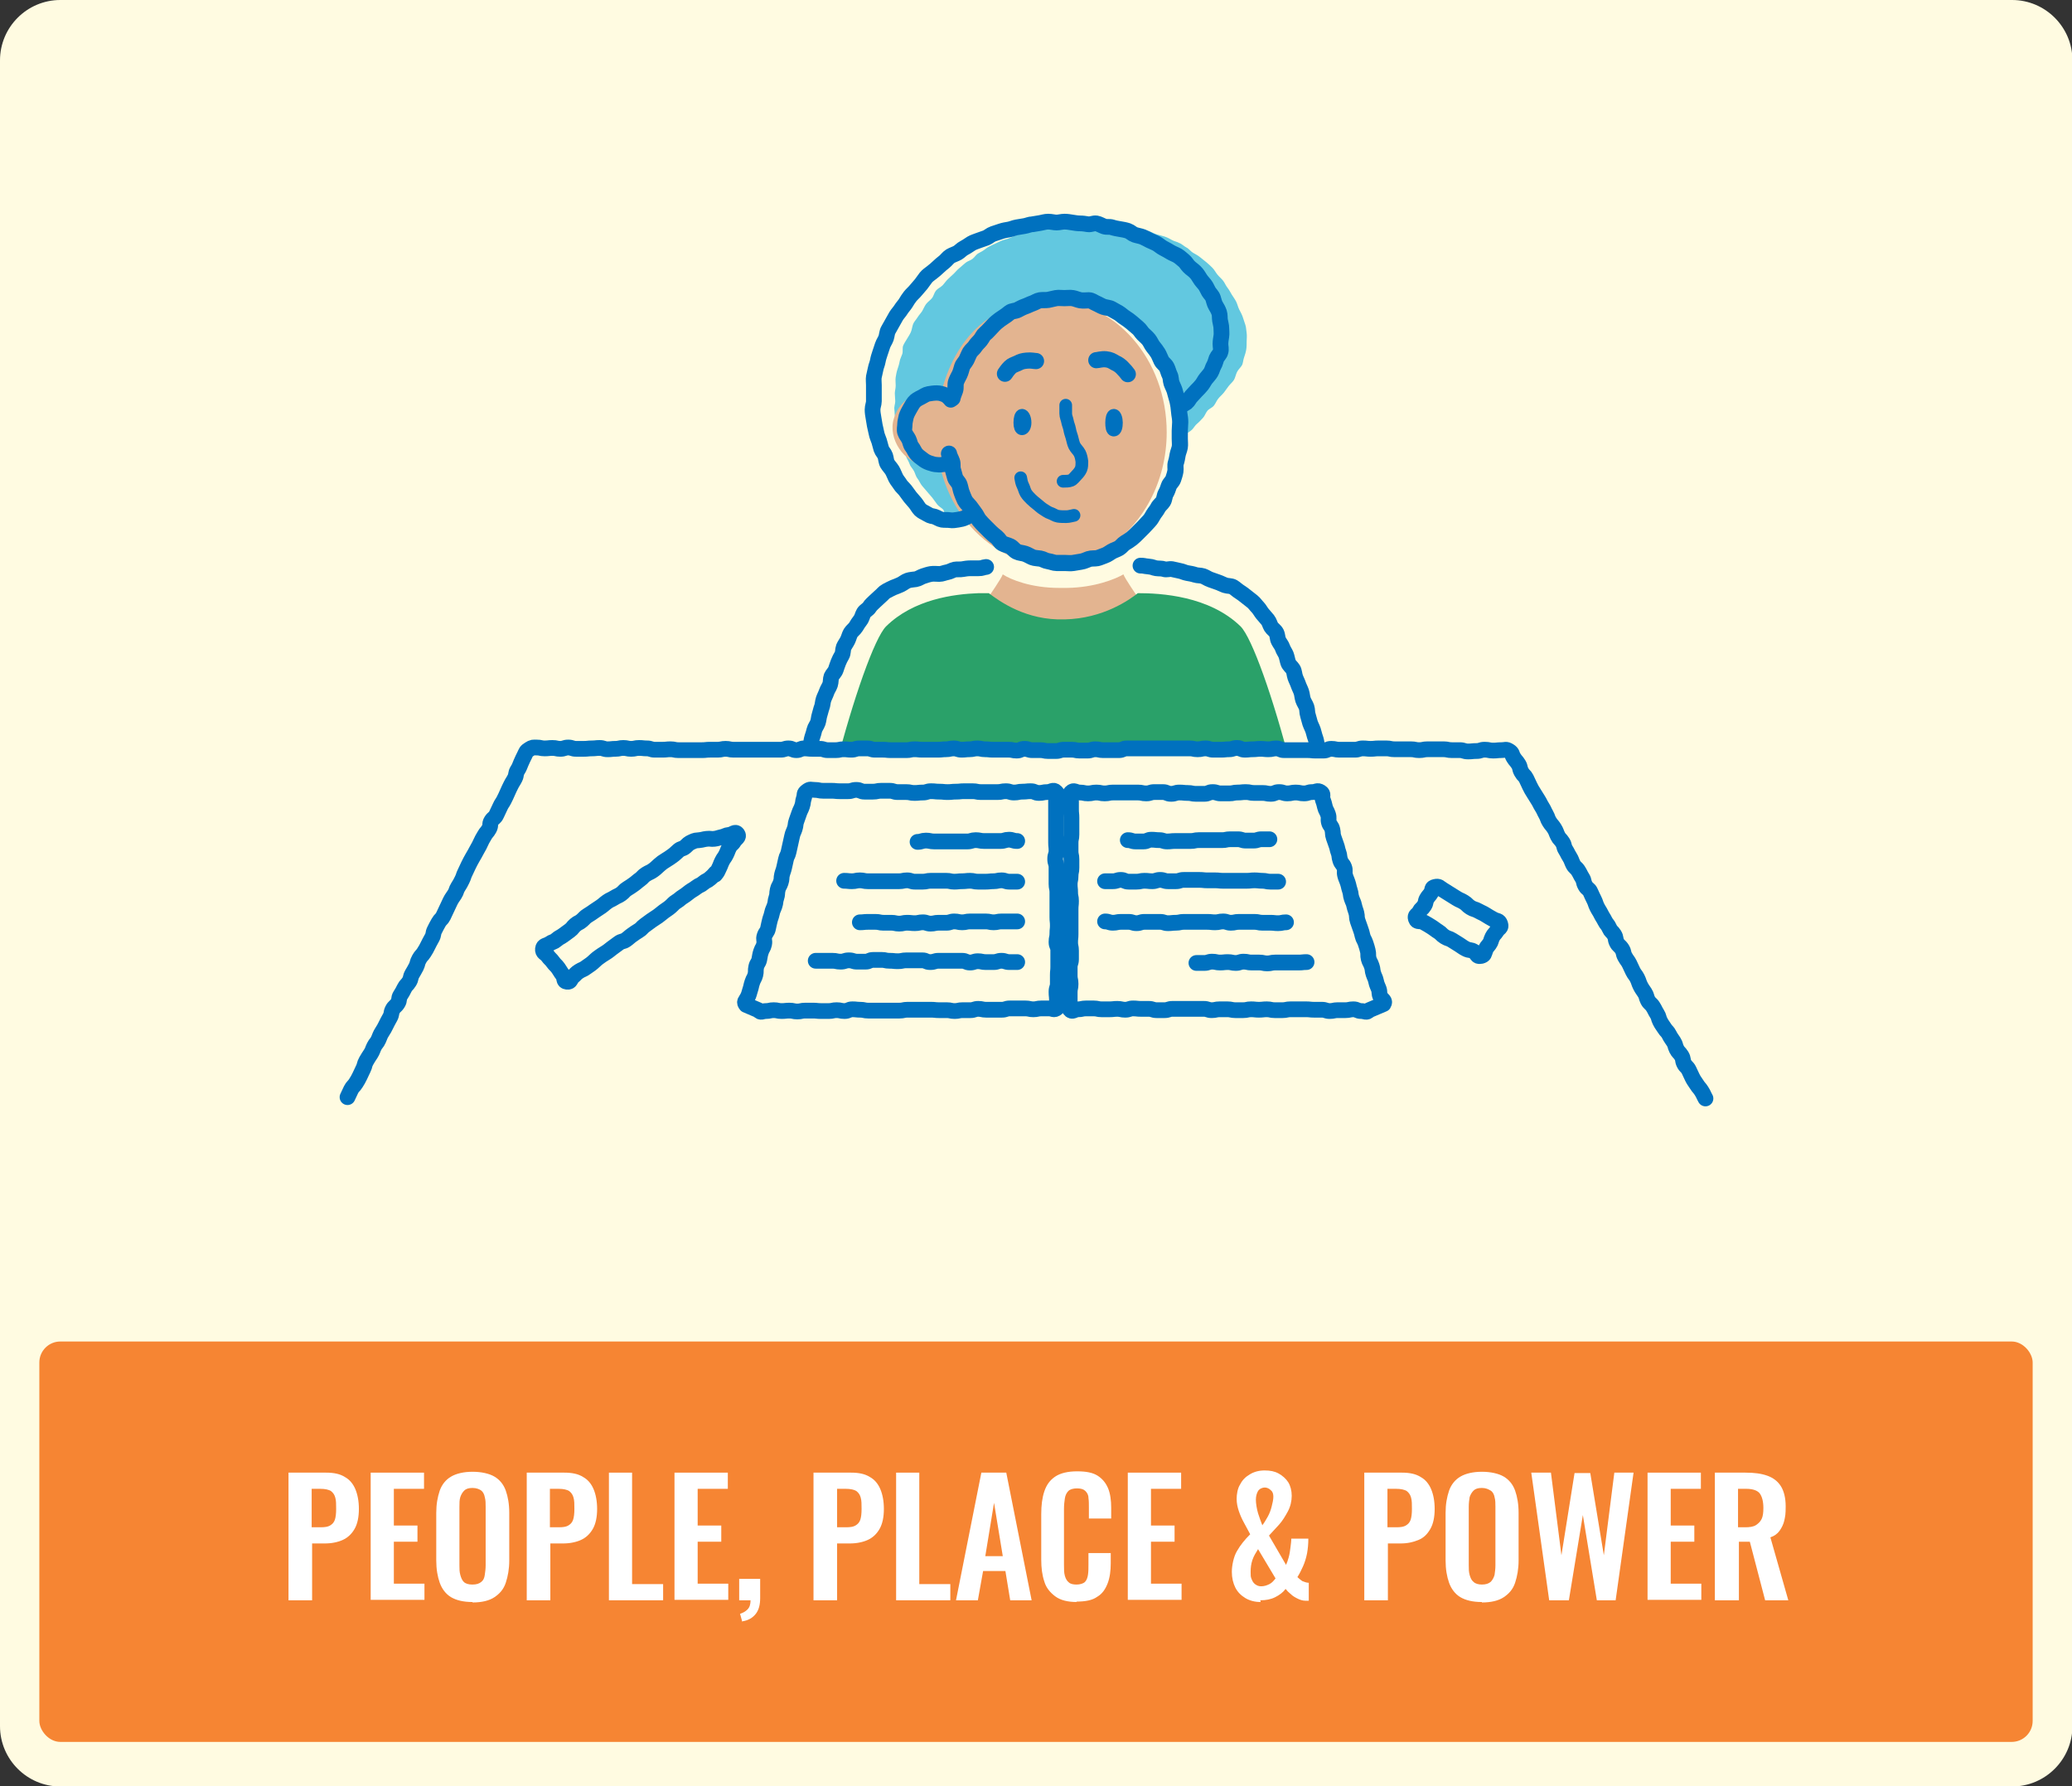 <?xml version="1.0" encoding="UTF-8"?>
<svg xmlns="http://www.w3.org/2000/svg" id="Layer_2" version="1.1" viewBox="0 0 474 408.6">
  <rect x="0" y="0" width="474" height="408.6" fill="#333333" stroke="none"/>
  <defs>
    <style>
      .st0 {
        fill: #ffe07d;
      }

      .st1 {
        fill: #2aa169;
      }

      .st2 {
        fill: #fff;
      }

      .st3 {
        stroke-width: 3.6px;
      }

      .st3, .st4, .st5, .st6, .st7 {
        fill: none;
        stroke: #0071bf;
        stroke-linecap: round;
        stroke-linejoin: round;
      }

      .st4 {
        stroke-width: 3.7px;
      }

      .st5 {
        stroke-width: 3.5px;
      }

      .st6 {
        stroke-width: 2.9px;
      }

      .st7 {
        stroke-width: 2.7px;
      }

      .st8 {
        fill: #62c8e0;
      }

      .st9 {
        fill: #fffbe1;
      }

      .st10 {
        fill: #e3b490;
      }

      .st11 {
        fill: #f68533;
      }

      .st12 {
        fill: #0071bf;
      }
    </style>
  </defs>
  <g>
    <path class="st9" d="M13.8,0h446.5c7.6,0,13.8,6.2,13.8,13.8v381.1c0,7.6-6.2,13.8-13.8,13.8H13.8c-7.6,0-13.8-6.2-13.8-13.8V13.8C0,6.2,6.2,0,13.8,0Z"></path>
    <rect class="st11" x="9" y="306.9" width="456" height="91.6" rx="4.8" ry="4.8"></rect>
  </g>
  <g id="CURRICULUM">
    <g>
      <path class="st2" d="M66,366.1v-29.2h8.6c1.8,0,3.2.3,4.3,1,1.1.6,1.9,1.6,2.4,2.8.5,1.2.8,2.7.8,4.5s-.3,3.4-1,4.6-1.6,2-2.7,2.5-2.5.8-4.1.8h-2.9v13s-5.3,0-5.3,0ZM71.3,349.4h2c1,0,1.7-.1,2.2-.4.5-.3.9-.7,1.1-1.3.2-.6.3-1.4.3-2.5s0-1.9-.2-2.6c-.2-.7-.5-1.1-1-1.5-.5-.3-1.3-.5-2.4-.5h-2v8.7h0Z"></path>
      <path class="st2" d="M84.8,366.1v-29.2h12.2v3.7h-6.9v8.4h5.4v3.7h-5.4v9.6h7v3.7h-12.3Z"></path>
      <path class="st2" d="M108.1,366.5c-2.1,0-3.7-.4-4.9-1.1s-2.1-1.9-2.6-3.3-.8-3.1-.8-5.1v-10.9c0-2,.3-3.6.8-5.1.5-1.4,1.4-2.5,2.6-3.2,1.2-.7,2.9-1.1,4.9-1.1s3.8.4,5,1.1c1.2.7,2.1,1.8,2.6,3.2s.8,3.1.8,5.1v10.9c0,1.9-.3,3.6-.8,5.1s-1.4,2.5-2.6,3.3-2.9,1.2-5,1.2h0ZM108.1,362.5c.9,0,1.5-.2,2-.6s.7-.9.8-1.6c.1-.7.2-1.4.2-2.2v-13.4c0-.8,0-1.5-.2-2.2-.1-.6-.4-1.2-.8-1.5s-1.1-.6-2-.6-1.5.2-1.9.6-.7.9-.9,1.5-.2,1.4-.2,2.2v13.4c0,.8,0,1.5.2,2.2s.4,1.2.8,1.6c.4.4,1.1.6,1.9.6Z"></path>
      <path class="st2" d="M120.5,366.1v-29.2h8.6c1.8,0,3.2.3,4.3,1,1.1.6,1.9,1.6,2.4,2.8.5,1.2.8,2.7.8,4.5s-.3,3.4-1,4.6-1.6,2-2.7,2.5-2.5.8-4.1.8h-2.9v13h-5.3ZM125.8,349.4h2c1,0,1.7-.1,2.2-.4.5-.3.9-.7,1.1-1.3.2-.6.3-1.4.3-2.5s0-1.9-.2-2.6c-.2-.7-.5-1.1-1-1.5-.5-.3-1.3-.5-2.4-.5h-2v8.7h0Z"></path>
      <path class="st2" d="M139.3,366.1v-29.2h5.3v25.5h7.1v3.7h-12.4Z"></path>
      <path class="st2" d="M154.3,366.1v-29.2h12.2v3.7h-6.9v8.4h5.4v3.7h-5.4v9.6h7v3.7h-12.3Z"></path>
      <path class="st2" d="M169.8,371l-.5-1.8c.6-.2,1.2-.5,1.7-1s.7-1.2.7-2.1h-2.6v-4.9h4.8v4.4c0,1.5-.3,2.7-1,3.6s-1.7,1.5-3,1.7h0Z"></path>
      <path class="st2" d="M186.1,366.1v-29.2h8.6c1.8,0,3.2.3,4.3,1,1.1.6,1.9,1.6,2.4,2.8s.8,2.7.8,4.5-.3,3.4-1,4.6-1.6,2-2.7,2.5-2.5.8-4.1.8h-2.9v13h-5.3ZM191.5,349.4h2c1,0,1.7-.1,2.2-.4.5-.3.9-.7,1.1-1.3.2-.6.3-1.4.3-2.5s0-1.9-.2-2.6-.5-1.1-1-1.5c-.5-.3-1.3-.5-2.4-.5h-2v8.7h0Z"></path>
      <path class="st2" d="M205,366.1v-29.2h5.3v25.5h7.1v3.7h-12.4Z"></path>
      <path class="st2" d="M218.7,366.1l5.8-29.2h5.7l5.8,29.2h-4.9l-1.1-6.7h-5.1l-1.2,6.7h-5ZM225.4,356h4l-2-12.2-2,12.2h0Z"></path>
      <path class="st2" d="M246.4,366.5c-2.1,0-3.8-.4-5-1.3s-2.1-2-2.5-3.4c-.5-1.5-.7-3.1-.7-5v-10.4c0-2,.2-3.7.7-5.2s1.3-2.6,2.5-3.4c1.2-.8,2.9-1.2,5-1.2s3.6.3,4.7,1c1.1.7,1.9,1.7,2.4,2.9s.7,2.8.7,4.4v2.5h-5.1v-2.5c0-.8,0-1.6-.1-2.2,0-.7-.3-1.2-.7-1.6-.4-.4-1-.6-1.9-.6s-1.6.2-2,.6-.7,1-.8,1.7-.2,1.5-.2,2.4v12.7c0,1.1,0,1.9.2,2.6s.5,1.2.9,1.5c.4.4,1.1.5,1.8.5s1.5-.2,1.9-.6.6-1,.7-1.7.1-1.5.1-2.3v-2.6h5.1v2.3c0,1.7-.2,3.3-.7,4.6s-1.2,2.4-2.4,3.1c-1.1.8-2.7,1.1-4.8,1.1h0Z"></path>
      <path class="st2" d="M258,366.1v-29.2h12.2v3.7h-6.9v8.4h5.4v3.7h-5.4v9.6h7v3.7h-12.3Z"></path>
      <path class="st2" d="M288.4,366.5c-1.3,0-2.5-.3-3.5-.9-1-.6-1.8-1.4-2.3-2.4-.5-1-.8-2.2-.8-3.6s.4-3.5,1.2-4.8c.8-1.4,1.8-2.6,3-3.8-.5-.9-.9-1.7-1.4-2.6-.5-.9-.9-1.8-1.2-2.7s-.5-1.8-.5-2.8.2-2.4.8-3.3c.5-1,1.2-1.7,2.2-2.3s2.1-.9,3.4-.9,2.3.2,3.2.7,1.7,1.2,2.2,2,.8,1.9.8,3.1-.3,2.5-.9,3.6c-.6,1.1-1.2,2.1-2,3-.8.9-1.6,1.7-2.3,2.5l3.9,6.7c.2-.4.4-1,.6-1.7s.3-1.4.4-2.2c.1-.8.2-1.5.2-2.1h3.9c0,1.2-.1,2.3-.3,3.4-.2,1-.5,2-.9,2.9s-.8,1.7-1.3,2.5c.3.3.7.6,1.1.9.5.2,1,.4,1.5.4v4.1c-.1,0-.3,0-.4,0-.1,0-.3,0-.4,0-.6,0-1.2-.2-1.8-.5s-1.1-.6-1.5-1c-.5-.4-.9-.8-1.2-1.2-.6.8-1.4,1.4-2.4,1.9-1,.5-2.1.7-3.4.7ZM288.5,362.9c.7,0,1.3-.2,1.9-.5s1-.8,1.4-1.3l-4-6.7c-.5.8-1,1.6-1.3,2.5-.3.9-.4,1.8-.4,2.7s0,1.1.2,1.6c.2.5.4.9.8,1.2s.8.5,1.4.5h0ZM288.8,348.9c.4-.5.8-1.2,1.2-1.9.4-.7.7-1.5.9-2.3s.4-1.6.4-2.3-.2-1.2-.6-1.5c-.4-.4-.9-.6-1.4-.6s-1.2.3-1.5.8c-.3.5-.5,1.2-.5,2s.2,2.1.5,3.1c.3,1,.7,2,1,2.8h0Z"></path>
      <path class="st2" d="M312.1,366.1v-29.2h8.6c1.8,0,3.2.3,4.3,1,1.1.6,1.9,1.6,2.4,2.8s.8,2.7.8,4.5-.3,3.4-1,4.6-1.5,2-2.7,2.5-2.5.8-4.1.8h-2.9v13h-5.3ZM317.4,349.4h2c1,0,1.7-.1,2.2-.4.5-.3.9-.7,1.1-1.3.2-.6.3-1.4.3-2.5s0-1.9-.2-2.6-.5-1.1-1-1.5c-.5-.3-1.3-.5-2.4-.5h-2v8.7h0Z"></path>
      <path class="st2" d="M339,366.5c-2.1,0-3.7-.4-4.9-1.1s-2.1-1.9-2.6-3.3-.8-3.1-.8-5.1v-10.9c0-2,.3-3.6.8-5.1.5-1.4,1.4-2.5,2.6-3.2,1.2-.7,2.9-1.1,4.9-1.1s3.8.4,5,1.1c1.2.7,2.1,1.8,2.6,3.2s.8,3.1.8,5.1v10.9c0,1.9-.3,3.6-.8,5.1s-1.4,2.5-2.6,3.3-2.9,1.2-5,1.2h0ZM339,362.5c.9,0,1.5-.2,2-.6.4-.4.7-.9.9-1.6.1-.7.2-1.4.2-2.2v-13.4c0-.8,0-1.5-.2-2.2-.1-.6-.4-1.2-.9-1.5s-1.1-.6-2-.6-1.5.2-1.9.6-.7.9-.9,1.5c-.1.6-.2,1.4-.2,2.2v13.4c0,.8,0,1.5.2,2.2s.4,1.2.9,1.6c.4.4,1.1.6,1.9.6h0Z"></path>
      <path class="st2" d="M354.4,366.1l-4.1-29.2h4.5l2.4,18.9,3-18.8h3.6l3.1,18.8,2.4-18.9h4.4l-4.1,29.2h-4.3l-3.2-19.5-3.2,19.5h-4.4Z"></path>
      <path class="st2" d="M376.9,366.1v-29.2h12.2v3.7h-6.9v8.4h5.4v3.7h-5.4v9.6h7v3.7h-12.3Z"></path>
      <path class="st2" d="M392.3,366.1v-29.2h7c2,0,3.6.2,5,.7s2.4,1.3,3.1,2.4c.7,1.1,1.1,2.7,1.1,4.6s-.1,2.2-.3,3.2c-.2.9-.6,1.7-1.1,2.4s-1.2,1.2-2.1,1.5l4.1,14.4h-5.3l-3.5-13.4h-2.5v13.4h-5.3ZM397.6,349.4h1.6c1,0,1.9-.1,2.5-.5s1-.8,1.3-1.4.4-1.5.4-2.5c0-1.5-.3-2.6-.8-3.3s-1.6-1.1-3.1-1.1h-1.9v8.8h0Z"></path>
    </g>
  </g>
  <g>
    <g>
      <path class="st8" d="M217.8,91.9c.1-.6.1-1.3.3-1.9s.7-1.1.9-1.7.3-1.2.6-1.8.6-1.1.9-1.6.5-1.1.8-1.7.4-1.2.7-1.7.8-1,1.1-1.5.9-.9,1.3-1.4.6-1.2,1-1.6.8-1,1.3-1.4,1-.7,1.5-1.1,1-.7,1.6-1,.9-.8,1.5-1.2,1.1-.6,1.6-.9,1.1-.5,1.7-.8,1.2-.5,1.7-.7,1.2-.4,1.8-.6,1.2-.2,1.8-.3,1.2-.2,1.8-.3,1.2-.1,1.9-.1,1.2.4,1.8.5,1.2,0,1.8.1,1.2.1,1.8.3,1.2.1,1.8.3,1,.7,1.6.9,1.1.4,1.7.7,1.1.4,1.6.8,1,.7,1.5,1,.9.8,1.4,1.2,1.1.6,1.5,1,.7,1,1.1,1.4.9.8,1.3,1.2.6,1,1,1.5.8.9,1.1,1.4.7,1,1,1.5.4,1.1.7,1.7.5,1.1.7,1.6.8,1,1,1.6.1,1.2.3,1.8.2,1.2.4,1.8.3,1.2.4,1.8c.2.8.6.8.8,1.6s0,.9.3,1.8.2.9.4,1.7,0,1,.5,1.7c.4-.4,1.2-.8,1.6-1.2s.7-1,1.2-1.4.9-.9,1.3-1.3.6-1.1,1-1.6,1.1-.7,1.5-1.2.6-1.1,1-1.6.9-.9,1.3-1.4.7-1,1.1-1.5.9-.9,1.2-1.4.4-1.2.7-1.8.8-1,1.1-1.5.3-1.3.5-1.8c.2-.6.4-1.2.5-1.8s.1-1.3.1-1.9.1-1.3,0-1.9-.1-1.3-.3-1.9-.4-1.2-.6-1.8-.5-1.1-.8-1.7-.4-1.2-.7-1.8-.7-1.1-1-1.6-.6-1.1-1-1.6-.6-1.1-1-1.6-.9-.9-1.3-1.4-.7-1.1-1.1-1.5-.9-.9-1.4-1.3-1-.8-1.5-1.2-1.1-.7-1.6-1-.9-.9-1.5-1.2-1-.8-1.6-1c-.5-.3-1.2-.4-1.7-.7s-1.1-.6-1.7-.8-1.2-.3-1.8-.5-1.1-.5-1.7-.7-1.2-.3-1.8-.4-1.1-.5-1.7-.6-1.3.1-1.9,0-1.2-.4-1.8-.4-1.2-.3-1.8-.3-1.2,0-1.8-.1-1.2-.2-1.8-.2-1.2.3-1.8.3-1.2-.3-1.8-.3-1.2.2-1.8.2-1.2,0-1.8.2-1.2.3-1.8.4c-.6,0-1.2,0-1.9,0s-1.2.4-1.8.5-1.3,0-1.9.2-1.1.5-1.7.7-1.1.6-1.7.8-1.1.5-1.7.7-1.2.3-1.8.6-1.1.5-1.7.8-1.1.5-1.6.9-1,.7-1.6,1-.9.9-1.4,1.3-1.1.5-1.6.9-.9.8-1.4,1.2-.9.9-1.3,1.3-.9.8-1.4,1.3-.8,1-1.2,1.4-1.1.7-1.5,1.2-.5,1.2-.9,1.7-.9.8-1.3,1.3-.6,1.1-.9,1.6-.8,1-1.1,1.5-.8,1-1,1.5-.3,1.3-.5,1.8-.6,1.1-.9,1.6-.7,1.1-.9,1.6,0,1.3-.2,1.9-.5,1.1-.6,1.7-.3,1.2-.5,1.8-.3,1.2-.4,1.8,0,1.2,0,1.9-.2,1.2-.2,1.8.1,1.2.1,1.8-.3,1.2-.2,1.9,0,1.2.2,1.9.3,1.2.4,1.8.5,1.2.6,1.8,0,1.3.2,1.9.7,1.1.9,1.6.2,1.3.4,1.8.6,1.1.8,1.7.7,1,1,1.6.4,1.2.8,1.7.6,1.1,1,1.6.8.9,1.2,1.4.8.9,1.2,1.4.7,1,1.1,1.5,1,.8,1.4,1.2c.4.8.1.8.5,1.7s.7.9,1.2,1.2.9.8,1.6.7,1-.5,1.6-.8,1.1-.4,1.6-.8c.2-.1.5-.1.5-.3-.4-.5-.9-1-1.2-1.5s-.5-1.2-.8-1.7-.8-1-1.1-1.5-.4-1.2-.6-1.8-.4-1.2-.6-1.8-.6-1.1-.7-1.7-.1-1.3-.2-1.9-.2-1.2-.3-1.8c.2,1.2.3,1.2.2,2.4-.5.1-1,.1-1.6.2s-1.1.1-1.7,0c-.6,0-1.2-.3-1.7-.5s-1.2-.4-1.7-.8-.9-.8-1.3-1.3-.8-.9-1.2-1.4-.4-1.1-.6-1.7-.4-1.1-.5-1.7-.4-1.2-.3-1.8.2-1.2.3-1.8c.2-.6.4-1.2.8-1.8s.6-1.2,1.1-1.6,1-.7,1.6-1.1,1.1-.6,1.7-.8,1.2-.1,1.9-.1,1.4,0,1.9.1,1.2.7,1.6,1.1c0,0-.2,0-.2,0Z"></path>
      <path class="st10" d="M244.1,143.7c9.2-.8,16.1-7.2,16.1-7.2,0,0-2.9-4.2-3.2-5.1-1.9,1.1-6.6,3-12.9,3.1h-1.8c-6.4,0-11.1-1.9-12.9-3.1-.3.9-3.2,5.1-3.2,5.1,0,0,7,6.5,16.1,7.2h0c.3,0,.6,0,.9,0,.3,0,.6,0,.9,0h0Z"></path>
      <path class="st10" d="M227.4,125.1s12.7,9.7,25.7.3c8.2-5.1,13.8-15.1,13.8-26.5,0-16.7-11.8-30.2-26.4-30.2s-22.8,9.7-25.6,22.9v.2c-.6-.7-1.7-1.4-3.3-1.5-3.9-.2-6.2,2.5-7.1,5.4-1.5,4.7,2.4,10.2,7,10.8,1.3.2,2.5,0,3.4-.1v-.4c1.7,8.2,6.3,15,12.5,19.1"></path>
      <g>
        <path class="st0" d="M216.1,125.4"></path>
        <g>
          <path class="st12" d="M218.4,91.3"></path>
          <path class="st12" d="M222,108"></path>
        </g>
        <path class="st4" d="M217.9,91.1c.1-.6.4-1.2.6-1.8s0-1.3.2-1.9.5-1.1.8-1.7.4-1.2.6-1.8.7-1,1-1.6.5-1.2.8-1.7.9-.9,1.2-1.4.8-.9,1.2-1.4.6-1.1,1.1-1.5.9-.9,1.3-1.3.8-.9,1.3-1.3,1-.8,1.5-1.1,1-.7,1.5-1.1,1.2-.3,1.8-.6,1.1-.6,1.7-.8,1.1-.5,1.7-.7,1.1-.6,1.7-.7,1.3,0,1.9-.1,1.2-.3,1.8-.4,1.2,0,1.9,0,1.3-.1,1.9,0,1.2.4,1.8.5,1.3,0,1.9,0,1.2.5,1.7.7,1.1.6,1.7.8,1.3.2,1.8.5,1.1.6,1.6.9,1,.8,1.5,1.1,1,.7,1.5,1.1.9.8,1.4,1.2.8,1,1.2,1.4.9.8,1.3,1.3.6,1.1,1,1.6.8,1,1.1,1.5.5,1.1.8,1.7.9.9,1.2,1.5.4,1.2.7,1.8.2,1.2.4,1.8.5,1.1.7,1.7.3,1.2.5,1.8.3,1.2.4,1.8.1,1.2.2,1.8.2,1.2.2,1.9-.1,1.2-.1,1.9,0,1.2,0,1.9.1,1.3,0,1.9-.4,1.2-.5,1.8-.2,1.2-.4,1.8,0,1.3-.1,1.9-.3,1.2-.5,1.8-.8,1-1,1.6-.4,1.2-.7,1.7-.3,1.3-.6,1.8-.9.9-1.2,1.5-.7,1-1,1.5-.6,1.1-1,1.5-.8.9-1.3,1.4-.9.9-1.3,1.3-.9.9-1.4,1.3-1,.7-1.5,1-.9.9-1.4,1.2-1.2.5-1.7.8-1,.7-1.6.9-1.2.5-1.7.6-1.3,0-1.9.2-1.1.5-1.8.6-1.2.2-1.8.3-1.2,0-1.9,0-1.3,0-1.9,0-1.2-.3-1.9-.4-1.2-.5-1.8-.6-1.3-.1-1.8-.3-1.1-.6-1.7-.8-1.3-.2-1.9-.5-.9-.9-1.5-1.2-1.3-.4-1.8-.7-.8-1-1.3-1.4-1-.8-1.4-1.2-.9-.9-1.3-1.3-.9-.9-1.3-1.4-.6-1.1-1-1.6-.7-1-1.1-1.5-.9-.9-1.2-1.5-.5-1.2-.7-1.7-.3-1.2-.5-1.8-.8-1-1-1.6-.3-1.2-.5-1.8,0-1.3-.2-1.9-.6-1.2-.7-1.8"></path>
        <path class="st12" d="M283.4,232.6"></path>
        <path class="st3" d="M202.1,232.9"></path>
        <path class="st3" d="M183.8,175.7c.2-.6.5-1.1.6-1.7s.1-1.2.3-1.8.5-1.1.7-1.7.2-1.2.4-1.8.4-1.2.5-1.7.6-1.1.8-1.7.2-1.2.4-1.8.3-1.2.5-1.7.2-1.2.4-1.8.5-1.1.7-1.7.6-1.1.8-1.7.1-1.3.3-1.8.8-1,1-1.6.4-1.2.6-1.7.5-1.1.8-1.6.2-1.3.4-1.8.6-1,.9-1.6.4-1.2.7-1.7.9-.9,1.2-1.4.6-1,1-1.5.5-1.2.8-1.7,1-.8,1.3-1.3.8-.9,1.2-1.3.9-.8,1.3-1.2c.5-.4.8-.9,1.4-1.2s1.1-.6,1.6-.8,1.1-.4,1.7-.7,1-.7,1.6-.9,1.2-.2,1.8-.3,1.1-.5,1.7-.7,1.2-.4,1.8-.5,1.3,0,1.9,0,1.2-.3,1.8-.4,1.2-.5,1.7-.6,1.3,0,1.8-.1,1.2-.2,1.8-.2,1.3,0,1.8,0c1.1,0,.9-.2,1.8-.3"></path>
        <path class="st3" d="M260.9,129.4c.9,0,.7.1,1.8.2s1.1.3,1.8.4,1.2,0,1.8.2,1.2-.1,1.8,0,1.2.3,1.8.4,1.1.4,1.7.5,1.2.2,1.8.4,1.2.1,1.8.3,1.1.6,1.7.8,1.1.4,1.7.6,1.1.5,1.7.7,1.3.1,1.8.4,1,.8,1.5,1.1,1,.7,1.5,1.1c.5.4.9.7,1.4,1.1s.8.9,1.2,1.3.7,1,1.1,1.5.8.9,1.2,1.4.5,1.1.8,1.6.9.8,1.2,1.4.2,1.2.5,1.8.7,1,.9,1.6.6,1.1.8,1.6.3,1.2.5,1.8.8,1,1.1,1.5.3,1.2.5,1.8.5,1.1.7,1.7.5,1.1.7,1.7.2,1.2.4,1.8.6,1.1.8,1.7.1,1.2.3,1.8.3,1.2.5,1.8.5,1.1.7,1.7.3,1.2.5,1.7.3,1.2.4,1.8.5,1.1.6,1.7.3,1.2.4,1.8.2,1.2.4,1.8"></path>
        <path class="st5" d="M217.8,105.9c-.5.1-1,.2-1.7.3s-1.1.2-1.7.1c-.6,0-1.2-.2-1.8-.4s-1.1-.5-1.6-.9-1-.7-1.4-1.2-.6-1.1-1-1.6-.4-1.1-.7-1.7-.7-1-.9-1.6,0-1.2,0-1.8.2-1.2.3-1.8c.2-.6.5-1.2.8-1.7s.6-1.1,1-1.6,1-.8,1.6-1.1,1.1-.7,1.7-.8,1.2-.2,1.9-.2,1.3.2,1.8.4,1.1.8,1.4,1.2"></path>
        <g>
          <g>
            <path class="st12" d="M234.6,96.7c0,.9-.4,1.5-.8,1.5s-.6-.6-.6-1.5.2-1.8.6-1.8.8.8.8,1.8Z"></path>
            <path class="st7" d="M234.6,96.7c0,.9-.4,1.5-.8,1.5s-.6-.6-.6-1.5.2-1.8.6-1.8.8.8.8,1.8Z"></path>
          </g>
          <path class="st6" d="M243.8,92.7c0,.6,0,1.2,0,1.9s.3,1.2.4,1.8.4,1.2.5,1.8.3,1.2.5,1.8c.2.7.3,1.4.6,2s.9,1.1,1.2,1.7.4,1.2.5,1.9c0,.6,0,1.2-.2,1.7s-.6,1-1,1.4-.8,1-1.3,1.2-1.2.2-1.8.2"></path>
          <path class="st6" d="M233.5,109.3c.1.6.2,1.2.5,1.8s.4,1.2.7,1.7.8,1,1.2,1.4.9.8,1.4,1.2.9.8,1.4,1.1,1,.7,1.6.9,1.1.6,1.7.7,1.2.1,1.9.1,1.2-.2,1.8-.3"></path>
          <path class="st4" d="M250.8,82.4c.4,0,1.2-.3,2.2-.2s1.4.4,2.1.8c.7.3,1.2.7,1.6,1.1.6.6,1.1,1.2,1.3,1.5"></path>
          <path class="st4" d="M237,82.6c-.4,0-1.1-.2-2.1-.1s-1.3.2-2.1.6c-.7.3-1.3.5-1.7.9-.6.6-1,1.2-1.2,1.5"></path>
          <g>
            <path class="st12" d="M255.5,96.7c0,.9-.2,1.8-.7,1.8s-.6-.9-.6-1.8.2-1.8.6-1.8.7.9.7,1.8Z"></path>
            <path class="st7" d="M255.5,96.7c0,.9-.2,1.8-.7,1.8s-.6-.9-.6-1.8.2-1.8.6-1.8.7.9.7,1.8Z"></path>
          </g>
        </g>
        <path class="st1" d="M191.1,175.7c4.1-16,9-29.8,11.6-32.4,6.3-6.2,15.5-7.4,21.2-7.6.8,0,1.4,0,1.4,0,0,0,0,0,0,0,.3,0,.6,0,.9,0h0c2.4,1.8,8.5,6.3,17.4,6,8.8-.2,14.8-4.5,16.7-6,0,0,0,0,0,0,5.2,0,16.3.6,23.5,7.6,2.6,2.6,7.5,16.3,11.6,32.4h-104.3Z"></path>
        <path class="st3" d="M269.8,93c.4-.4,1.1-.5,1.6-.9s.7-1,1.1-1.4.8-.9,1.2-1.3.8-.8,1.2-1.3.6-1,1-1.5.8-.9,1.1-1.4.4-1.1.7-1.6.4-1.1.6-1.6.8-1,.9-1.5c.2-.6,0-1.2,0-1.8s.1-1.2.2-1.8,0-1.2,0-1.8-.2-1.2-.3-1.8,0-1.2-.2-1.8-.5-1.1-.8-1.6-.4-1.1-.6-1.7-.7-1-1-1.5-.5-1.1-.9-1.6-.8-.9-1.1-1.4-.6-1-1.1-1.5-.9-.7-1.4-1.2-.7-1-1.2-1.4-.9-.8-1.4-1.1-1.1-.5-1.6-.8-1-.6-1.6-.9-1-.7-1.5-1c-.5-.3-1.1-.5-1.7-.8s-1.1-.6-1.6-.8-1.2-.3-1.8-.5-1-.7-1.6-.9-1.2-.3-1.8-.4-1.2-.2-1.8-.4-1.2,0-1.8-.2-1.2-.6-1.8-.7-1.3.3-1.9.2-1.2-.2-1.8-.2-1.2-.1-1.8-.2-1.2-.2-1.8-.2-1.2.2-1.8.2-1.2-.2-1.9-.2-1.2.2-1.8.3-1.2.2-1.8.3c-.6,0-1.2.3-1.8.4s-1.2.2-1.8.3-1.2.4-1.8.5-1.2.2-1.8.4-1.2.4-1.8.6-1.1.7-1.6.9-1.2.4-1.7.6-1.2.4-1.7.7-1,.7-1.6,1-1,.8-1.5,1.1-1.2.5-1.7.8-.9.9-1.4,1.3-1,.8-1.4,1.2-.9.8-1.4,1.2-1,.7-1.4,1.2-.7,1-1.1,1.5-.8.9-1.2,1.4-.9.9-1.3,1.4-.7,1-1,1.5-.8,1-1.1,1.5-.8,1-1.1,1.5-.6,1.1-.9,1.6-.6,1.1-.9,1.6-.3,1.2-.5,1.8-.6,1.1-.8,1.7-.4,1.2-.6,1.8-.4,1.2-.5,1.8-.4,1.2-.5,1.8-.3,1.2-.4,1.8,0,1.2,0,1.9,0,1.2,0,1.9,0,1.2,0,1.8-.3,1.2-.3,1.9.1,1.2.2,1.8.2,1.2.3,1.8.3,1.2.4,1.8.4,1.2.6,1.8.3,1.2.5,1.8.7,1,.9,1.6.2,1.3.5,1.8.8,1,1.1,1.5.5,1.1.8,1.7.7,1,1,1.5.8.9,1.2,1.4.7,1,1.1,1.5.8.9,1.2,1.4.7,1.1,1.1,1.5c.7.6.6.4,1.6,1s1.1.4,1.7.6,1.1.6,1.7.7,1.2,0,1.8.1,1.2,0,1.8-.1,1.2-.2,1.8-.5,1-.6,1.5-1"></path>
      </g>
    </g>
    <g>
      <path class="st9" d="M79.5,251c.4-.8.4-.9.8-1.7s.6-.7,1.1-1.5.5-.8.9-1.6.4-.9.8-1.7.2-.9.7-1.8.5-.8,1-1.6.4-.9.8-1.7.6-.7,1-1.6.3-.9.8-1.7.5-.8.9-1.6.4-.8.9-1.7.2-1,.6-1.8.7-.7,1.2-1.5.1-1,.6-1.8.5-.8.9-1.6.6-.7,1.1-1.5.2-.9.7-1.8.5-.8.9-1.6.2-.9.7-1.8.6-.7,1.1-1.5.5-.8.9-1.6.4-.8.9-1.7.2-1,.6-1.8.4-.8.9-1.7.7-.7,1.1-1.5.4-.9.8-1.7.4-.9.8-1.7.5-.8,1-1.6.3-.9.8-1.7.5-.8.9-1.6.3-.9.7-1.7.4-.9.8-1.7.4-.8.9-1.7.5-.8.9-1.6.5-.8.9-1.7.4-.8.9-1.7.6-.7,1.1-1.6,0-1,.5-1.8.8-.6,1.2-1.5.4-.8.8-1.7.5-.8.9-1.6.4-.8.8-1.7.4-.9.8-1.7.5-.8.9-1.6.1-1,.6-1.8.4-.8.8-1.7.4-.9.8-1.7.3-.9,1.1-1.4.8-.4,1.7-.4.9.2,1.8.2.9-.1,1.8-.1.9.2,1.8.2.9-.3,1.8-.3.9.3,1.8.3.9,0,1.8,0,.9-.1,1.8-.1.9-.1,1.8-.1.9.3,1.8.3.9-.1,1.8-.1.9-.2,1.8-.2.9.2,1.8.2.9-.2,1.8-.2.9.1,1.8.1.9.3,1.8.3.9,0,1.8,0,.9-.1,1.8-.1.9.2,1.8.2.9,0,1.8,0,.9,0,1.8,0,.9,0,1.8,0,.9-.1,1.8-.1.9,0,1.8,0,.9-.2,1.8-.2.9.2,1.8.2.9,0,1.8,0,.9,0,1.8,0,.9,0,1.8,0,.9,0,1.8,0,.9,0,1.8,0,.9,0,1.8,0,.9-.3,1.8-.3.9.4,1.8.4.9-.4,1.8-.4.9.1,1.8.1.9,0,1.8,0,.9.3,1.8.3.9,0,1.8,0,.9-.2,1.8-.2.9.1,1.8.1.9-.3,1.8-.3.9,0,1.8,0,.9.3,1.8.3.9,0,1.8,0,.9.1,1.8.1.9,0,1.8,0,.9,0,1.8,0,.9-.2,1.8-.2.9.1,1.8.1.9,0,1.8,0,.9,0,1.8,0,.9-.1,1.8-.1.9-.2,1.8-.2.9.3,1.8.3.9-.1,1.8-.1.9-.2,1.8-.2.9.2,1.8.2.9.1,1.8.1.9,0,1.8,0,.9,0,1.8,0,.9.2,1.8.2.9-.4,1.8-.4.9.3,1.8.3.9,0,1.8,0,.9.2,1.8.2.9,0,1.8,0,.9-.3,1.8-.3.9,0,1.8,0,.9.2,1.8.2.9,0,1.8,0,.9-.3,1.8-.3.9.2,1.8.2.9,0,1.8,0,.9,0,1.8,0,.9-.4,1.8-.4.9,0,1.8,0,.9,0,1.8,0,.9,0,1.8,0,.9,0,1.8,0,.9,0,1.8,0,.9,0,1.8,0,.9,0,1.8,0,.9,0,1.8,0,.9.2,1.8.2.9-.2,1.8-.2.9.3,1.8.3.9,0,1.8,0,.9-.1,1.8-.1.9-.3,1.8-.3.9.4,1.8.4.9-.1,1.8-.1.9-.1,1.8-.1.9.1,1.8.1.9-.2,1.8-.2.9.4,1.8.4.9,0,1.8,0,.9,0,1.8,0,.9,0,1.8,0,.9.1,1.8.1.9,0,1.8,0,.9-.4,1.8-.4.9.2,1.8.2.9,0,1.8,0,.9,0,1.8,0,.9-.3,1.8-.3.9.1,1.8.1.9-.1,1.8-.1.9,0,1.8,0,.9.2,1.9.2.9,0,1.8,0,.9,0,1.9,0,.9.2,1.9.2.9-.2,1.9-.2.9,0,1.9,0,.9,0,1.8,0,.9.2,1.9.2.9,0,1.8,0,.9.3,1.9.3.9-.1,1.9-.1.9-.3,1.9-.3.9.2,1.9.2.9-.1,1.9-.1,1-.3,1.8.2.5.7,1,1.5.6.7,1.1,1.5.2.9.7,1.8.7.7,1.1,1.5.4.9.8,1.7.4.8.9,1.6.5.8,1,1.6.4.8.9,1.6.4.8.9,1.7.3.9.8,1.7.6.7,1.1,1.5.4.9.8,1.7.6.7,1.1,1.5.2.9.7,1.7.4.8.9,1.6.4.9.8,1.7.7.7,1.2,1.5.4.8.9,1.6.2.9.7,1.8.8.6,1.2,1.5.4.9.8,1.7.3.9.7,1.7.5.8.9,1.6.5.8.9,1.6.6.7,1,1.6.6.7,1.1,1.5.2,1,.6,1.8.7.7,1.2,1.5.2.9.7,1.8.6.8,1,1.6.4.9.8,1.7.6.8,1,1.6.3.9.7,1.7.5.8,1,1.6.3.9.7,1.7.7.7,1.2,1.5.4.8.9,1.6.3.9.7,1.7.5.8,1,1.6.7.7,1.1,1.5.5.8,1,1.6.3.9.7,1.7.6.7,1.1,1.5.2,1,.6,1.8.7.7,1.1,1.5.4.9.8,1.7.5.8,1,1.6.6.7,1.1,1.5.4.8.9,1.7"></path>
      <path class="st3" d="M79.5,251c.4-.8.4-.9.8-1.7s.6-.7,1.1-1.5.5-.8.9-1.6.4-.9.8-1.7.2-.9.7-1.8.5-.8,1-1.6.4-.9.8-1.7.6-.7,1-1.6.3-.9.8-1.7.5-.8.9-1.6.4-.8.9-1.7.2-1,.6-1.8.7-.7,1.2-1.5.1-1,.6-1.8.5-.8.9-1.6.6-.7,1.1-1.5.2-.9.7-1.8.5-.8.9-1.6.2-.9.7-1.8.6-.7,1.1-1.5.5-.8.9-1.6.4-.8.9-1.7.2-1,.6-1.8.4-.8.9-1.7.7-.7,1.1-1.5.4-.9.8-1.7.4-.9.8-1.7.5-.8,1-1.6.3-.9.8-1.7.5-.8.9-1.6.3-.9.7-1.7.4-.9.8-1.7.4-.8.9-1.7.5-.8.9-1.6.5-.8.9-1.7.4-.8.9-1.7.6-.7,1.1-1.6,0-1,.5-1.8.8-.6,1.2-1.5.4-.8.8-1.7.5-.8.9-1.6.4-.8.8-1.7.4-.9.8-1.7.5-.8.9-1.6.1-1,.6-1.8.4-.8.8-1.7.4-.9.8-1.7.3-.9,1.1-1.4.8-.4,1.7-.4.9.2,1.8.2.9-.1,1.8-.1.9.2,1.8.2.9-.3,1.8-.3.9.3,1.8.3.9,0,1.8,0,.9-.1,1.8-.1.9-.1,1.8-.1.9.3,1.8.3.9-.1,1.8-.1.9-.2,1.8-.2.9.2,1.8.2.9-.2,1.8-.2.9.1,1.8.1.9.3,1.8.3.9,0,1.8,0,.9-.1,1.8-.1.9.2,1.8.2.9,0,1.8,0,.9,0,1.8,0,.9,0,1.8,0,.9-.1,1.8-.1.9,0,1.8,0,.9-.2,1.8-.2.9.2,1.8.2.9,0,1.8,0,.9,0,1.8,0,.9,0,1.8,0,.9,0,1.8,0,.9,0,1.8,0,.9,0,1.8,0,.9-.3,1.8-.3.9.4,1.8.4.9-.4,1.8-.4.9.1,1.8.1.9,0,1.8,0,.9.3,1.8.3.9,0,1.8,0,.9-.2,1.8-.2.9.1,1.8.1.9-.3,1.8-.3.9,0,1.8,0,.9.3,1.8.3.9,0,1.8,0,.9.1,1.8.1.9,0,1.8,0,.9,0,1.8,0,.9-.2,1.8-.2.9.1,1.8.1.9,0,1.8,0,.9,0,1.8,0,.9-.1,1.8-.1.9-.2,1.8-.2.9.3,1.8.3.9-.1,1.8-.1.9-.2,1.8-.2.9.2,1.8.2.9.1,1.8.1.9,0,1.8,0,.9,0,1.8,0,.9.2,1.8.2.9-.4,1.8-.4.9.3,1.8.3.9,0,1.8,0,.9.2,1.8.2.9,0,1.8,0,.9-.3,1.8-.3.9,0,1.8,0,.9.2,1.8.2.9,0,1.8,0,.9-.3,1.8-.3.9.2,1.8.2.9,0,1.8,0,.9,0,1.8,0,.9-.4,1.8-.4.9,0,1.8,0,.9,0,1.8,0,.9,0,1.8,0,.9,0,1.8,0,.9,0,1.8,0,.9,0,1.8,0,.9,0,1.8,0,.9,0,1.8,0,.9.2,1.8.2.9-.2,1.8-.2.9.3,1.8.3.9,0,1.8,0,.9-.1,1.8-.1.9-.3,1.8-.3.9.4,1.8.4.9-.1,1.8-.1.9-.1,1.8-.1.9.1,1.8.1.9-.2,1.8-.2.9.4,1.8.4.9,0,1.8,0,.9,0,1.8,0,.9,0,1.8,0,.9.1,1.8.1.9,0,1.8,0,.9-.4,1.8-.4.9.2,1.8.2.9,0,1.8,0,.9,0,1.8,0,.9-.3,1.8-.3.9.1,1.8.1.9-.1,1.8-.1.9,0,1.8,0,.9.2,1.9.2.9,0,1.8,0,.9,0,1.9,0,.9.2,1.9.2.9-.2,1.9-.2.9,0,1.9,0,.9,0,1.8,0,.9.2,1.9.2.9,0,1.8,0,.9.3,1.9.3.9-.1,1.9-.1.9-.3,1.9-.3.9.2,1.9.2.9-.1,1.9-.1,1-.3,1.8.2.5.7,1,1.5.6.7,1.1,1.5.2.9.7,1.8.7.7,1.1,1.5.4.9.8,1.7.4.8.9,1.6.5.8,1,1.6.4.8.9,1.6.4.8.9,1.7.3.9.8,1.7.6.7,1.1,1.5.4.9.8,1.7.6.7,1.1,1.5.2.9.7,1.7.4.8.9,1.6.4.9.8,1.7.7.7,1.2,1.5.4.8.9,1.6.2.9.7,1.8.8.6,1.2,1.5.4.9.8,1.7.3.9.7,1.7.5.8.9,1.6.5.8.9,1.6.6.7,1,1.6.6.7,1.1,1.5.2,1,.6,1.8.7.7,1.2,1.5.2.9.7,1.8.6.8,1,1.6.4.9.8,1.7.6.8,1,1.6.3.9.7,1.7.5.8,1,1.6.3.9.7,1.7.7.7,1.2,1.5.4.8.9,1.6.3.9.7,1.7.5.8,1,1.6.7.7,1.1,1.5.5.8,1,1.6.3.9.7,1.7.6.7,1.1,1.5.2,1,.6,1.8.7.7,1.1,1.5.4.9.8,1.7.5.8,1,1.6.6.7,1.1,1.5.4.8.9,1.7"></path>
    </g>
    <g>
      <path class="st3" d="M313.2,231.1c-.6.7-.9.2-1.8.2s-.9-.4-1.8-.4-.9.2-1.8.2-.9,0-1.8,0-.9.2-1.8.2-.9-.3-1.8-.3-.9,0-1.8,0-.9-.1-1.8-.1-.9,0-1.8,0-.9,0-1.8,0-.9.2-1.8.2-.9,0-1.8,0-.9-.2-1.8-.2-.9.1-1.8.1-.9-.1-1.8-.1-.9.2-1.8.2-.9,0-1.8,0-.9-.2-1.8-.2-.9,0-1.8,0-.9.2-1.8.2-.9-.3-1.8-.3-.9,0-1.8,0-.9,0-1.8,0-.9,0-1.8,0-.9,0-1.8,0-.9.3-1.8.3-.9,0-1.8,0-.9-.3-1.8-.3-.9,0-1.8,0-.9-.1-1.8-.1-.9.3-1.8.3-.9-.2-1.8-.2-.9.1-1.8.1-.9,0-1.8,0-.9-.2-1.8-.2-.9,0-1.8,0-.9.2-1.8.2-1.3.8-1.9,0,0-1,0-2,0-.9,0-1.9.2-.9.2-1.9-.2-.9-.2-1.9,0-.9,0-1.9.3-.9.3-1.9,0-.9,0-1.9-.2-.9-.2-1.9.1-.9.1-1.9,0-.9,0-1.9,0-.9,0-1.9,0-.9,0-1.9.1-.9.1-1.9-.2-.9-.2-1.9-.1-.9-.1-1.9.2-.9.2-1.9.2-.9.2-1.9,0-.9,0-1.9-.2-.9-.2-1.9,0-.9,0-1.9.2-.9.2-1.9,0-.9,0-1.9,0-.9,0-1.9-.1-.9-.1-1.9,0-.9,0-1.9-.7-1.3,0-2,1,0,2,0,.9.2,1.9.2.9-.2,1.9-.2.9.2,1.9.2.9-.2,1.9-.2.9,0,1.9,0,.9,0,1.9,0,.9,0,1.9,0,.9.2,1.9.2.9-.3,1.9-.3.9,0,1.9,0,.9.4,1.9.4.9-.3,1.9-.3.9.1,1.9.1.9.2,1.9.2.9,0,1.9,0,.9-.4,1.9-.4.9.3,1.9.3.9,0,1.9,0,.9-.2,1.9-.2.9-.1,1.9-.1.9.2,1.9.2.9,0,1.9,0,.9.2,1.9.2.9-.4,1.9-.4.9.3,1.9.3.9-.2,1.9-.2.9.2,1.9.2.9-.3,1.9-.3,1.1-.5,1.9,0,.2.9.5,1.7.3.9.5,1.7.4.8.7,1.7,0,1,.2,1.8.6.8.8,1.7,0,.9.3,1.8.3.9.6,1.7.2.9.5,1.7.1.9.4,1.8.6.8.9,1.6,0,1,.2,1.8.3.8.6,1.7.2.9.5,1.8.1.9.4,1.8.4.8.6,1.7.3.9.5,1.7,0,.9.3,1.8.3.9.6,1.7.3.9.5,1.7.4.8.7,1.7.3.9.5,1.7,0,1,.2,1.8.4.8.7,1.7.1.9.4,1.8.4.8.6,1.7.3.9.6,1.7,0,1,.4,1.8,1.2.9.7,1.7Z"></path>
      <path class="st3" d="M173.5,231.1c.6.7.8.2,1.7.2s.9-.2,1.8-.2.9.2,1.8.2.9-.1,1.8-.1.9.2,1.8.2.9-.2,1.8-.2.9,0,1.8,0,.9.1,1.8.1.9,0,1.8,0,.9-.2,1.8-.2.9.2,1.8.2.9-.4,1.8-.4.9.1,1.8.1.9.2,1.8.2.9,0,1.8,0,.9,0,1.8,0,.9,0,1.8,0,.9,0,1.8,0,.9-.2,1.8-.2.9,0,1.8,0,.9,0,1.8,0,.9,0,1.8,0,.9.1,1.8.1.9,0,1.8,0,.9.2,1.8.2.9-.2,1.8-.2.9,0,1.8,0,.9-.3,1.8-.3.9.2,1.8.2.9,0,1.8,0,.9,0,1.8,0,.9-.3,1.8-.3.9,0,1.8,0,.9,0,1.8,0,.9.2,1.8.2.9-.2,1.8-.2.9,0,1.8,0,1.1.5,1.8-.1,0-.8,0-1.8-.1-.9-.1-1.9.3-.9.3-1.9,0-.9,0-1.9.1-.9.1-1.9,0-.9,0-1.9,0-.9,0-1.9-.4-.9-.4-1.9.2-.9.2-1.9.1-.9.1-1.9-.1-.9-.1-1.9,0-.9,0-1.9,0-.9,0-1.9,0-.9,0-1.9-.2-.9-.2-1.9,0-.9,0-1.9,0-.9,0-1.9-.3-.9-.3-1.9.3-.9.3-1.9-.1-.9-.1-1.9,0-.9,0-1.9,0-.9,0-1.9,0-.9,0-1.9,0-.9,0-1.9,0-.9,0-1.9.7-1.3,0-2-1,0-2,0-.9.2-1.9.2-.9-.4-1.9-.4-.9.1-1.9.1-.9.2-1.9.2-.9-.3-1.9-.3-.9.2-1.9.2-.9,0-1.9,0-.9,0-1.9,0-.9-.2-1.9-.2-.9,0-1.9,0-.9.1-1.9.1-.9.1-1.9.1-.9-.1-1.9-.1-.9-.1-1.9-.1-.9.3-1.9.3-.9.1-1.9.1-.9-.2-1.9-.2-.9,0-1.9,0-.9-.3-1.9-.3-.9,0-1.9,0-.9.2-1.9.2-.9,0-1.9,0-.9-.4-1.9-.4-.9.3-1.9.3-.9,0-1.9,0-.9-.1-1.9-.1-.9,0-1.9,0-.9-.2-1.9-.2-1-.3-1.8.3-.4.7-.7,1.6-.1.9-.4,1.8-.4.8-.7,1.7-.3.9-.6,1.7-.1.9-.4,1.8-.4.8-.6,1.7-.2.9-.4,1.8-.2.9-.4,1.8-.4.8-.6,1.7-.2.9-.4,1.8-.3.9-.5,1.7,0,.9-.3,1.8-.5.8-.7,1.7,0,.9-.3,1.8-.1.9-.4,1.8-.4.8-.6,1.7-.3.9-.5,1.7-.2.9-.4,1.8-.5.8-.8,1.7.1,1-.1,1.9-.4.8-.7,1.7-.2.9-.4,1.8-.5.8-.7,1.7,0,1-.2,1.8-.4.8-.7,1.7-.2.9-.5,1.8-.2.9-.6,1.7-.9,1-.3,1.7Z"></path>
    </g>
    <path class="st3" d="M163.7,199.7c-.6.7-.6.7-1.3,1.3s-.8.4-1.5,1-.8.4-1.6,1-.8.5-1.5,1-.7.6-1.5,1.1-.7.6-1.5,1.1-.7.6-1.4,1.2-.7.5-1.5,1.1-.7.6-1.4,1.1-.8.5-1.5,1-.7.5-1.5,1.1-.6.7-1.4,1.2-.8.5-1.5,1-.7.6-1.4,1.1-.9.2-1.7.8-.7.5-1.5,1.1-.7.6-1.5,1.1-.8.5-1.5,1-.7.6-1.4,1.2-.7.5-1.5,1.1-.8.4-1.6.9-.7.6-1.4,1.2-.5,1.3-1.4,1.2-.4-.8-1-1.6-.5-.8-1-1.5-.7-.7-1.2-1.4-.7-.7-1.2-1.4-1.2-.7-1.1-1.6.8-.7,1.5-1.2.9-.3,1.6-.9.8-.5,1.5-1,.7-.5,1.5-1.1.6-.7,1.3-1.3.8-.4,1.5-1,.6-.7,1.4-1.2.8-.5,1.5-1,.8-.5,1.5-1,.7-.6,1.4-1.1.8-.4,1.6-.9.9-.4,1.6-.9.6-.7,1.4-1.2.8-.5,1.5-1,.7-.6,1.4-1.1.6-.7,1.4-1.2.9-.4,1.6-.9.7-.6,1.4-1.2.7-.6,1.5-1.1.8-.5,1.5-1,.7-.6,1.4-1.2.9-.3,1.6-.9.6-.7,1.5-1.1.8-.3,1.7-.4.8-.2,1.7-.3.9.1,1.7,0,.8-.2,1.7-.4.8-.4,1.7-.5,1.4-.9,1.9-.2-.4,1-.8,1.7-.7.6-1.1,1.4-.3.8-.7,1.6-.5.7-.9,1.5-.3.8-.7,1.6-.3.8-.9,1.5Z"></path>
    <path class="st3" d="M338.7,218.7c-.9.2-.7-.5-1.5-1s-1-.2-1.8-.6-.8-.5-1.6-1-.8-.5-1.6-1-.9-.3-1.7-.8-.7-.7-1.5-1.2-.8-.6-1.6-1.1-.8-.5-1.7-1-1.5.1-1.8-.8.4-.8.8-1.6.6-.6,1.1-1.4.2-.9.6-1.6.6-.7,1-1.4,0-1.1.9-1.3.9.1,1.7.6.8.5,1.6,1,.8.5,1.6,1,.9.4,1.7.9.7.7,1.5,1.2.9.3,1.8.8.9.4,1.7.9.8.5,1.7,1,1.3.2,1.6,1.1-.3.8-.8,1.6-.6.6-1,1.4-.2.9-.7,1.6-.6.6-.9,1.4-.2,1.1-1,1.3Z"></path>
    <g>
      <path class="st3" d="M273.7,220.3c.9,0,.9,0,1.8,0s.9-.3,1.8-.3.9.2,1.8.2.9-.1,1.8-.1.9.2,1.8.2.9-.3,1.8-.3.9.2,1.8.2.9,0,1.8,0,.9.2,1.8.2.9-.2,1.8-.2.9,0,1.8,0,.9,0,1.8,0,.9,0,1.8,0,.9-.1,1.8-.1"></path>
      <path class="st3" d="M252.8,210.8c.9,0,.9.3,1.8.3s.9-.2,1.8-.2.9,0,1.8,0,.9.3,1.8.3.9-.3,1.8-.3.9,0,1.8,0,.9,0,1.8,0,.9.3,1.8.3.9-.1,1.8-.1.9-.2,1.8-.2.9,0,1.8,0,.9,0,1.8,0,.9,0,1.8,0,.9.1,1.8.1.9-.2,1.8-.2.9.3,1.8.3.9-.2,1.8-.2.9,0,1.8,0,.9,0,1.8,0,.9.2,1.8.2.9,0,1.8,0,.9.1,1.8.1.9-.2,1.8-.2"></path>
      <path class="st3" d="M252.8,201.6c.9,0,.9,0,1.8,0s.9-.3,1.8-.3.9.4,1.8.4.9,0,1.8,0,.9-.2,1.8-.2.9.1,1.8.1.9-.3,1.8-.3.9.3,1.8.3.9,0,1.8,0,.9-.3,1.8-.3.9,0,1.8,0,.9,0,1.8,0,.9.1,1.8.1.9,0,1.8,0,.9.1,1.8.1.9,0,1.8,0,.9,0,1.8,0,.9,0,1.8,0,.9-.1,1.8-.1.9.1,1.8.1.9.2,1.8.2.9,0,1.8,0"></path>
      <path class="st3" d="M258,192.2c.9,0,.9.3,1.8.3s.9,0,1.8,0,.9-.4,1.8-.4.9.1,1.8.1.9.3,1.8.3.9-.1,1.8-.1.9,0,1.8,0,.9,0,1.8,0,.9-.2,1.8-.2.9,0,1.8,0,.9,0,1.8,0,.9,0,1.8,0,.9-.2,1.8-.2.9,0,1.8,0,.9.3,1.8.3.9,0,1.8,0,.9-.3,1.8-.3.9,0,1.8,0"></path>
    </g>
    <g>
      <path class="st3" d="M232.7,220.1c-.9,0-.9,0-1.8,0s-.9-.3-1.8-.3-.9.3-1.8.3-.9,0-1.8,0-.9-.2-1.8-.2-.9.3-1.8.3-.9-.4-1.8-.4-.9,0-1.8,0-.9,0-1.8,0-.9,0-1.8,0-.9.3-1.9.3-.9-.4-1.8-.4-.9,0-1.9,0-.9,0-1.8,0-.9.2-1.9.2-.9-.1-1.9-.1-.9-.2-1.8-.2-.9,0-1.9,0-.9.4-1.8.4-.9,0-1.9,0-.9-.3-1.9-.3-.9.3-1.9.3-.9-.2-1.9-.2-.9,0-1.9,0-.9,0-1.9,0"></path>
      <path class="st3" d="M232.7,210.8c-.9,0-.9,0-1.8,0s-.9,0-1.8,0-.9.2-1.8.2-.9-.2-1.8-.2-.9,0-1.8,0-.9,0-1.8,0-.9.2-1.8.2-.9-.2-1.8-.2-.9.3-1.8.3-.9,0-1.8,0-.9.2-1.8.2-.9-.3-1.8-.3-.9.2-1.8.2-.9-.1-1.8-.1-.9.2-1.8.2-.9-.2-1.8-.2-.9,0-1.8,0-.9-.2-1.8-.2-.9,0-1.8,0-.9.1-1.8.1"></path>
      <path class="st3" d="M232.7,201.7c-.9,0-.9,0-1.8,0s-.9-.3-1.8-.3-.9.2-1.8.2-.9.1-1.8.1-.9,0-1.8,0-.9-.2-1.8-.2-.9.1-1.8.1-.9.1-1.8.1-.9-.2-1.8-.2-.9,0-1.8,0-.9,0-1.8,0-.9.2-1.8.2-.9,0-1.8,0-.9-.3-1.8-.3-.9.2-1.8.2-.9,0-1.8,0-.9,0-1.8,0-.9,0-1.8,0-.9,0-1.8,0-.9-.2-1.8-.2-.9.2-1.8.2-.9-.1-1.8-.1"></path>
      <path class="st3" d="M232.7,192.4c-1,0-1-.3-1.9-.3s-1,.3-1.9.3-1,0-1.9,0-1,0-1.9,0-1-.2-1.9-.2-1,.3-1.9.3-1,0-1.9,0-1,0-1.9,0-1,0-1.9,0-1,0-1.9,0-1-.2-1.9-.2-1,.3-1.9.3"></path>
    </g>
  </g>
</svg>
